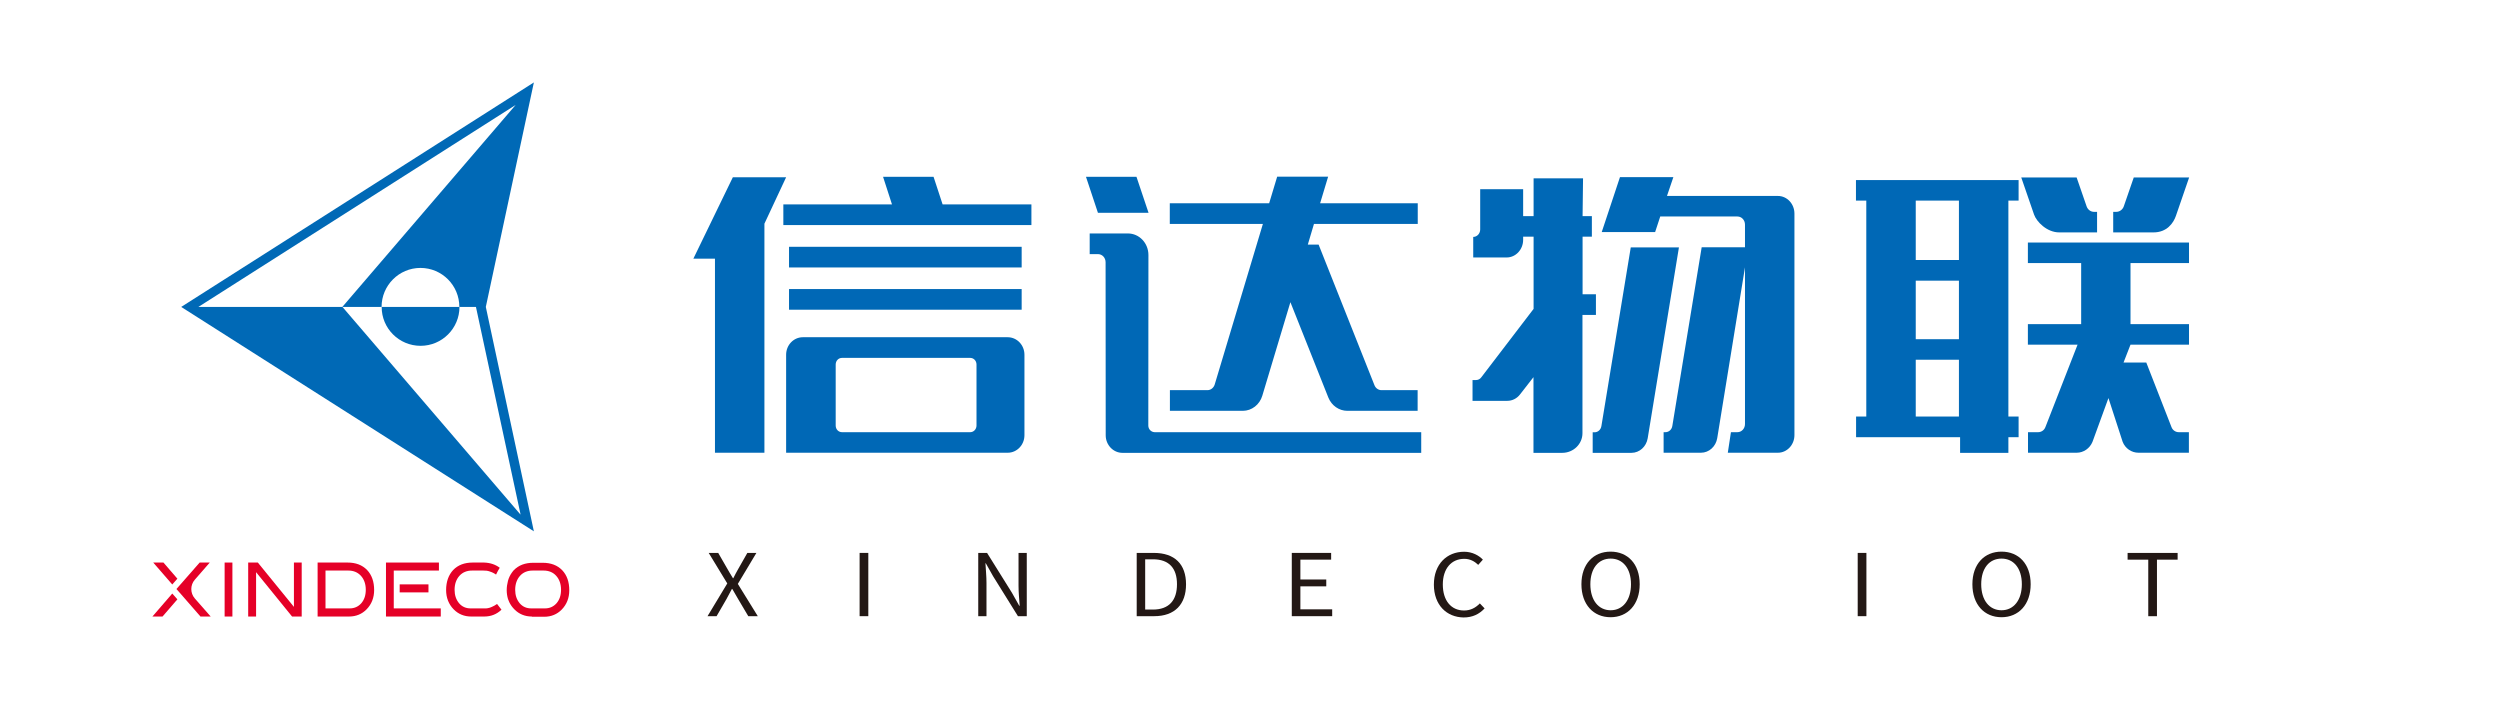 <?xml version="1.0" encoding="utf-8"?>
<!-- Generator: Adobe Illustrator 27.0.0, SVG Export Plug-In . SVG Version: 6.00 Build 0)  -->
<svg version="1.1" id="图层_1" xmlns="http://www.w3.org/2000/svg" xmlns:xlink="http://www.w3.org/1999/xlink" x="0px" y="0px"
	 viewBox="0 0 215.36 61.6" style="enable-background:new 0 0 215.36 61.6;" xml:space="preserve">
<style type="text/css">
	.st0{fill:#0069B6;}
	.st1{fill:#E50027;}
	.st2{fill:#231815;}
	.st3{fill:#0068B6;}
</style>
<g>
	<g>
		<g>
			<g>
				<g>
					<path class="st0" d="M36.23,29.79c1.85,0,3.35-1.5,3.35-3.35h-6.7C32.87,28.28,34.37,29.79,36.23,29.79z"/>
					<path class="st0" d="M45.99,7.1L15.61,26.44l30.38,19.33l-4.14-19.33L45.99,7.1z M44.42,9.04L29.49,26.44h-12.4L44.42,9.04z
						 M29.5,26.44h3.37c0-1.85,1.5-3.36,3.35-3.36c1.85,0,3.35,1.5,3.35,3.36H41l3.82,17.77l0.02,0.12L29.5,26.44z"/>
				</g>
				<g>
					<polygon class="st1" points="13.13,53.11 14.84,51.13 15.28,51.63 14,53.11 					"/>
					<polygon class="st1" points="13.2,48.46 14.08,48.46 15.28,49.85 14.84,50.35 					"/>
					<rect x="19.35" y="48.46" class="st1" width="0.67" height="4.65"/>
					<polygon class="st1" points="25.16,53.11 22.06,49.29 22.06,53.11 21.38,53.11 21.38,48.46 22.21,48.46 25.32,52.28 
						25.32,48.46 25.99,48.46 25.99,53.11 					"/>
					<path class="st1" d="M27.36,53.11v-4.65h2.57c0.72,0,1.27,0.21,1.69,0.64c0.41,0.43,0.61,1.01,0.61,1.73
						c0,0.66-0.22,1.22-0.65,1.66c-0.4,0.41-0.91,0.62-1.51,0.62H27.36z M28.03,52.41h2.09c0.41,0,0.74-0.15,1-0.44
						c0.26-0.3,0.39-0.69,0.39-1.16c0-0.49-0.14-0.9-0.42-1.21c-0.28-0.3-0.64-0.45-1.09-0.45h-1.96V52.41z"/>
					<rect x="34.43" y="50.34" class="st1" width="2.48" height="0.69"/>
					<polygon class="st1" points="33.25,53.11 33.25,48.46 37.81,48.46 37.81,49.15 33.92,49.15 33.92,52.41 37.97,52.41 
						37.97,53.11 					"/>
					<path class="st1" d="M17.27,53.11l-1.63-1.87l-0.44-0.5l2-2.28h0.87l-1.29,1.48c-0.4,0.46-0.4,1.15,0,1.61l1.37,1.56H17.27z"/>
					<path class="st1" d="M40.59,53.11c-0.6,0-1.11-0.21-1.51-0.62c-0.43-0.44-0.65-1-0.65-1.66c0-0.72,0.21-1.3,0.61-1.73
						c0.42-0.43,0.97-0.64,1.69-0.64h0.93l0.04,0c0.54,0.02,0.98,0.17,1.35,0.45c-0.09,0.14-0.21,0.35-0.32,0.59
						c-0.02-0.01-0.04-0.03-0.05-0.04c-0.44-0.28-0.79-0.3-0.81-0.3l-0.05,0c-0.06-0.01-0.12-0.01-0.18-0.01h-0.97
						c-0.45,0-0.82,0.15-1.09,0.45c-0.28,0.31-0.42,0.72-0.42,1.21c0,0.46,0.13,0.85,0.39,1.16c0.26,0.3,0.59,0.44,1,0.44h1.21l0,0
						l0.12,0c0,0,0.06,0,0.15-0.02c0.12-0.02,0.23-0.06,0.34-0.11c0.14-0.06,0.29-0.14,0.43-0.24c0.01-0.01,0.02-0.01,0.02-0.01
						c0.1,0.14,0.23,0.31,0.38,0.49c-0.4,0.39-0.9,0.59-1.48,0.59h-0.08H40.59z"/>
					<path class="st1" d="M45.82,53.11c-0.6,0-1.11-0.21-1.51-0.62c-0.18-0.18-0.33-0.39-0.44-0.62c-0.04-0.09-0.08-0.18-0.11-0.27
						c-0.07-0.24-0.11-0.5-0.11-0.76c0-0.27,0.04-0.54,0.11-0.81c0.07-0.26,0.19-0.5,0.34-0.71l0.04-0.05
						c0.04-0.05,0.07-0.11,0.12-0.15c0.42-0.43,0.97-0.64,1.69-0.64h0.79c0.72,0,1.27,0.21,1.69,0.64c0.41,0.43,0.61,1.01,0.61,1.73
						c0,0.66-0.22,1.22-0.65,1.66c-0.4,0.41-0.91,0.62-1.51,0.62H45.82z M45.89,49.15c-0.45,0-0.82,0.15-1.09,0.45
						c-0.28,0.31-0.42,0.72-0.42,1.21c0,0.46,0.13,0.85,0.39,1.16c0.26,0.3,0.59,0.44,1,0.44h1.17c0.41,0,0.74-0.15,1-0.44
						c0.26-0.3,0.39-0.69,0.39-1.16c0-0.49-0.14-0.9-0.42-1.21c-0.27-0.3-0.64-0.45-1.09-0.45H45.89z"/>
				</g>
			</g>
			<g>
				<g>
					<path class="st2" d="M62.65,50.26l-1.6-2.63h0.82l0.8,1.39c0.15,0.25,0.27,0.48,0.47,0.79h0.03c0.16-0.31,0.27-0.54,0.42-0.79
						l0.79-1.39h0.78l-1.6,2.67l1.72,2.78h-0.82l-0.87-1.47c-0.15-0.27-0.31-0.55-0.51-0.88h-0.03c-0.17,0.33-0.32,0.61-0.47,0.88
						l-0.85,1.47h-0.78L62.65,50.26z"/>
					<path class="st2" d="M74.05,47.63h0.75v5.45h-0.75V47.63z"/>
					<path class="st2" d="M84.26,47.63h0.77l2.14,3.43l0.63,1.12h0.04c-0.04-0.55-0.1-1.16-0.1-1.72v-2.83h0.71v5.45h-0.76
						l-2.14-3.44l-0.63-1.12h-0.03c0.03,0.55,0.09,1.13,0.09,1.7v2.86h-0.71V47.63z"/>
					<path class="st2" d="M97.91,47.63h1.48c1.81,0,2.78,0.97,2.78,2.71c0,1.72-0.97,2.74-2.74,2.74h-1.51V47.63z M99.32,52.51
						c1.39,0,2.07-0.8,2.07-2.18c0-1.38-0.68-2.15-2.07-2.15h-0.67v4.33H99.32z"/>
					<path class="st2" d="M111.28,47.63h3.39v0.58h-2.65v1.71h2.23v0.59h-2.23v1.98h2.74v0.59h-3.48V47.63z"/>
					<path class="st2" d="M123.52,50.36c0-1.76,1.12-2.83,2.61-2.83c0.71,0,1.28,0.33,1.61,0.68l-0.4,0.45
						c-0.31-0.3-0.7-0.52-1.2-0.52c-1.12,0-1.85,0.85-1.85,2.21c0,1.38,0.71,2.24,1.83,2.24c0.56,0,0.99-0.23,1.36-0.61l0.41,0.43
						c-0.47,0.5-1.04,0.78-1.81,0.78C124.62,53.17,123.52,52.12,123.52,50.36z"/>
					<path class="st2" d="M136.23,50.33c0-1.75,1.04-2.81,2.51-2.81c1.48,0,2.51,1.06,2.51,2.81c0,1.75-1.04,2.84-2.51,2.84
						C137.27,53.17,136.23,52.08,136.23,50.33z M140.5,50.33c0-1.37-0.7-2.21-1.75-2.21c-1.06,0-1.75,0.84-1.75,2.21
						c0,1.36,0.69,2.24,1.75,2.24C139.8,52.57,140.5,51.69,140.5,50.33z"/>
					<path class="st2" d="M160.03,47.63h0.75v5.45h-0.75V47.63z"/>
					<path class="st2" d="M169.91,50.33c0-1.75,1.04-2.81,2.51-2.81c1.48,0,2.51,1.06,2.51,2.81c0,1.75-1.04,2.84-2.51,2.84
						C170.94,53.17,169.91,52.08,169.91,50.33z M174.17,50.33c0-1.37-0.7-2.21-1.75-2.21c-1.06,0-1.75,0.84-1.75,2.21
						c0,1.36,0.69,2.24,1.75,2.24C173.47,52.57,174.17,51.69,174.17,50.33z"/>
					<path class="st2" d="M185.06,48.21h-1.78v-0.58h4.31v0.58h-1.78v4.87h-0.75V48.21z"/>
				</g>
			</g>
		</g>
	</g>
	<g>
		<g>
			<path class="st3" d="M67.72,39h19.09c0.8,0,1.44-0.68,1.44-1.51l0-6.93c0-0.84-0.65-1.51-1.44-1.51H69.16
				c-0.79,0-1.44,0.67-1.44,1.51V39z M72.53,30.83h11.05c0.3,0,0.54,0.25,0.54,0.57l0,5.26c0,0.31-0.24,0.57-0.54,0.57H72.53
				c-0.3,0-0.54-0.25-0.54-0.57v-5.26C71.99,31.08,72.23,30.83,72.53,30.83z"/>
			<polygon class="st3" points="63.13,15.27 59.73,22.28 61.59,22.28 61.59,39 65.85,39 65.85,19.27 67.72,15.27 			"/>
			<rect x="67.97" y="21.26" class="st3" width="20.04" height="1.78"/>
			<rect x="67.97" y="24.9" class="st3" width="20.04" height="1.78"/>
			<polygon class="st3" points="80.42,15.23 76.07,15.23 76.84,17.61 67.48,17.61 67.48,19.39 88.85,19.39 88.85,17.61 81.2,17.61 
							"/>
		</g>
		<g>
			<path class="st3" d="M98.92,36.66l0.01-14.69c0-1.03-0.79-1.86-1.77-1.86h-3.29v1.78h0.71c0.37,0,0.66,0.31,0.66,0.7l0.01,14.91
				c0,0.83,0.65,1.51,1.44,1.51h25.7h0.04v-1.78H99.46C99.16,37.22,98.92,36.97,98.92,36.66z"/>
			<path class="st3" d="M108.74,34.09l2.42-8.06l3.27,8.22c0.28,0.69,0.92,1.14,1.64,1.14h6.05v-1.78h-3.11
				c-0.27,0-0.51-0.17-0.61-0.43l-4.81-12.11h-0.93l0.53-1.78h8.94v-1.78h-8.41l0.69-2.29h-4.39l-0.69,2.29h-8.56v1.78h8.02
				l-4.15,13.83c-0.09,0.29-0.34,0.49-0.63,0.49h-3.23v1.78h6.28C107.83,35.39,108.51,34.86,108.74,34.09z"/>
			<polygon class="st3" points="98.94,18.33 97.9,15.23 93.55,15.23 94.58,18.33 			"/>
		</g>
		<path class="st3" d="M137.49,25.35h-1.16v-4.96h0.8v-1.77h-0.8l0.04-3.26h-4.26v3.26h-0.9v-2.32h-3.7l0,3.47
			c0,0.35-0.27,0.64-0.6,0.64l0,0v1.77h2.88c0.78,0,1.42-0.68,1.42-1.52v-0.27h0.9v6.22l-4.51,5.9c-0.11,0.15-0.28,0.23-0.46,0.23
			h-0.29v1.79l3,0c0.42,0,0.82-0.2,1.09-0.55l1.16-1.49v6.52h2.48c0.96,0,1.74-0.76,1.74-1.69V27.13h1.16V25.35z"/>
		<path class="st3" d="M159.89,17.28h0.88v18.6h-0.88v1.78h8.96v1.35h4.16v-1.35h0.88v-1.78h-0.88v-18.6h0.88v-1.77h-14.01V17.28z
			 M165.03,17.28h3.72v5.12h-3.72V17.28z M165.03,24.18h3.72v5.04h-3.72V24.18z M165.03,30.99h3.72v4.89h-3.72V30.99z"/>
		<g>
			<path class="st3" d="M180.65,20.02v-1.77h-0.26c-0.29,0-0.54-0.19-0.64-0.47l-0.86-2.49h-4.77l1.1,3.19
				c0.21,0.61,1.1,1.54,2.17,1.54H180.65z"/>
			<path class="st3" d="M182.3,18.25h-0.26v1.77h3.47c1.16,0,1.72-0.81,1.93-1.42l1.14-3.31h-4.77l-0.86,2.49
				C182.85,18.06,182.59,18.25,182.3,18.25z"/>
		</g>
		<path class="st3" d="M144.15,15.26h-4.6l-1.57,4.73h4.6l0.44-1.34h6.65c0.36,0,0.65,0.31,0.65,0.7v1.95h-3.73l-2.53,15.4
			c-0.05,0.31-0.3,0.53-0.59,0.53h-0.16v1.77h3.22c0.69,0,1.28-0.53,1.4-1.26l2.39-14.71v13.5c0,0.39-0.29,0.7-0.65,0.7h-0.56
			l-0.27,1.77l4.32,0c0.78,0,1.42-0.68,1.42-1.52V18.4c0-0.84-0.64-1.52-1.42-1.52l-9.56,0L144.15,15.26z"/>
		<path class="st3" d="M140.48,21.31l-2.53,15.4c-0.05,0.31-0.3,0.53-0.59,0.53h-0.16v1.77h3.34c0.69,0,1.28-0.53,1.4-1.26
			l2.69-16.44H140.48z"/>
		<path class="st3" d="M174.69,22.66h4.59v5.26h-4.59v1.77h4.28l-2.77,7.1c-0.1,0.27-0.35,0.44-0.63,0.44h-0.87v1.77h4.19
			c0.6,0,1.14-0.38,1.37-0.95l1.37-3.76l1.22,3.76c0.22,0.58,0.77,0.95,1.37,0.95h4.34v-1.77h-0.87c-0.28,0-0.53-0.17-0.63-0.44
			l-2.17-5.56h-1.96l0.6-1.54h5.04v-1.77h-5.04v-5.26h5.04v-1.77h-13.88V22.66z"/>
	</g>
</g>
</svg>
